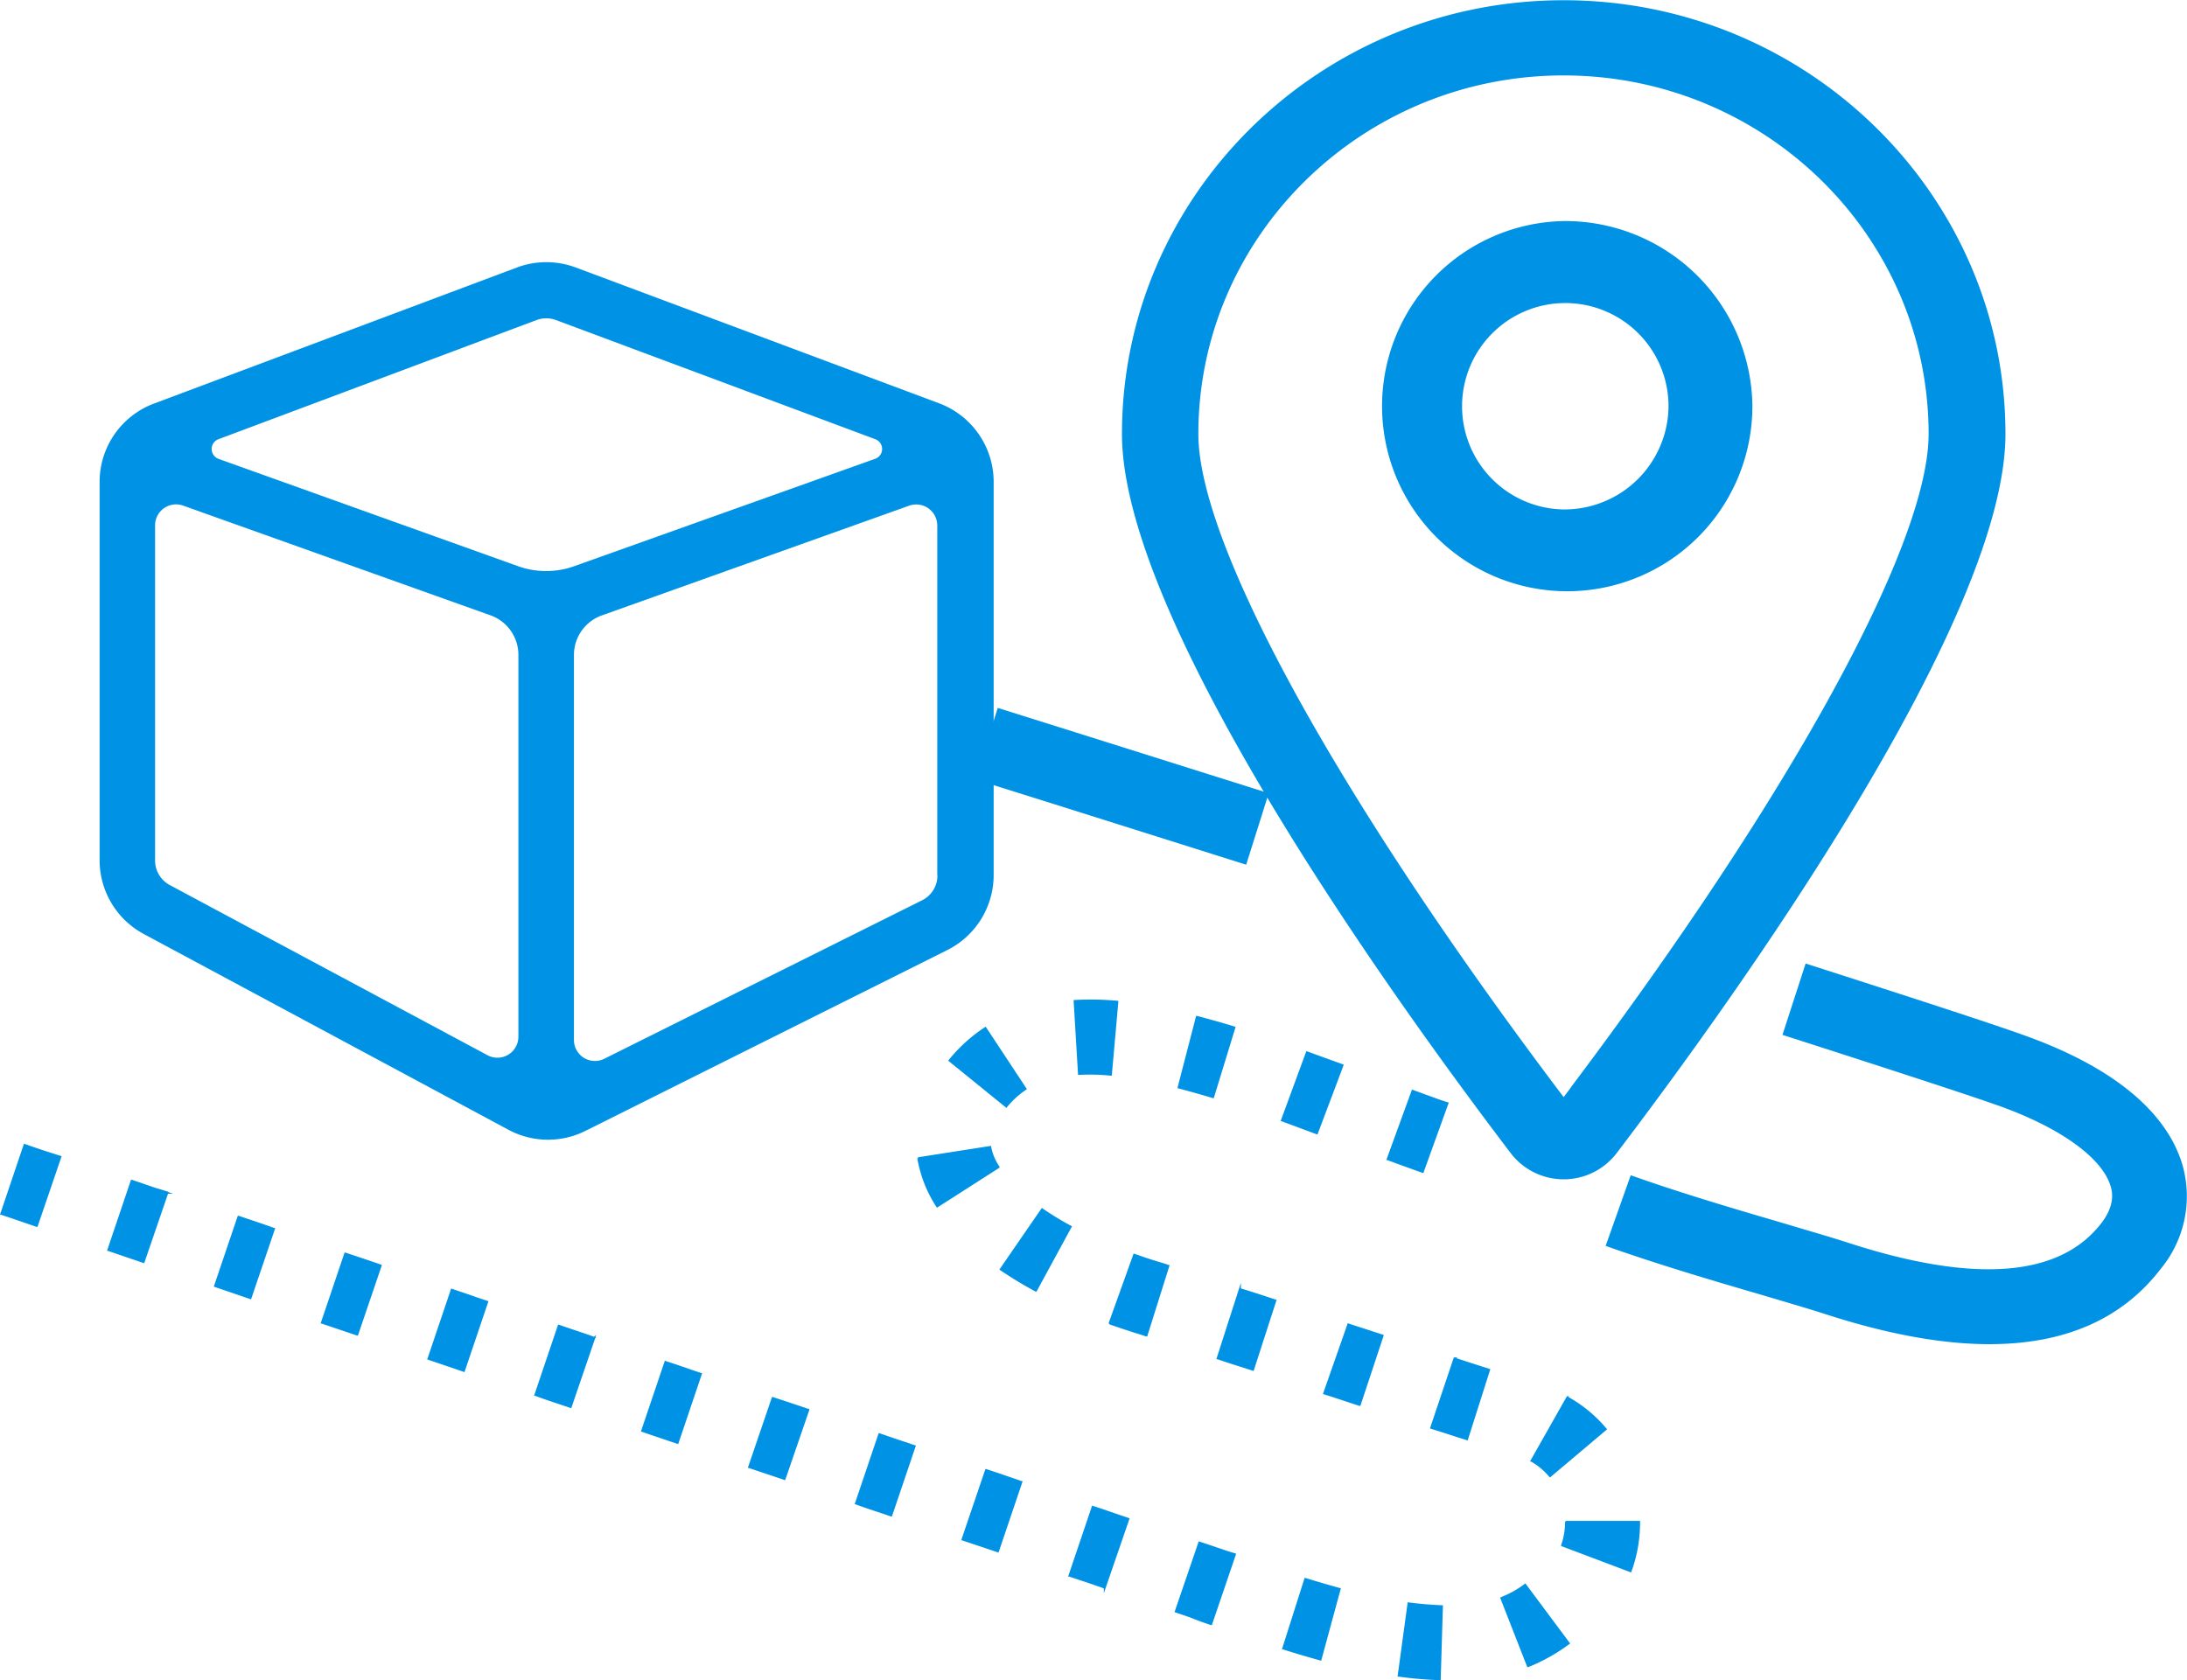 <svg id="图层_1" data-name="图层 1" xmlns="http://www.w3.org/2000/svg" viewBox="0 0 283.46 217.84"><defs><style>.cls-1,.cls-3{fill:none;stroke:#0093e5;stroke-miterlimit:10;stroke-width:4px;}.cls-2{fill:#0093e5;}.cls-3{stroke-dasharray:2 4 0 0 0 0;}</style></defs><title>Breakpoint Continuous Cutting</title><path class="cls-1" d="M1658.31,153.31" transform="translate(-1657.68 -0.73)"/><path class="cls-2" d="M1915.53,175q-9.22,0-21.18-3.87c-2.33-.75-5.24-1.6-8.48-2.56-5.86-1.71-13.15-3.85-20.08-6.31l3.25-9.16c6.68,2.37,13.52,4.38,19.56,6.15,3.34,1,6.34,1.86,8.74,2.64,16.32,5.28,27.32,4.41,32.7-2.58,1.89-2.45,1.37-4.21,1.2-4.79-1.11-3.72-6.62-7.66-14.75-10.52-3.84-1.35-13.18-4.41-27.78-9.1l3-9.25c14.69,4.72,24.12,7.8,28,9.19,14.61,5.14,19.4,12,20.84,16.92a14.78,14.78,0,0,1-2.81,13.47C1932.74,171.75,1925.3,175,1915.53,175Z" transform="translate(-1657.68 -0.73)"/><path class="cls-1" d="M1820.66,108.21" transform="translate(-1657.68 -0.73)"/><path class="cls-2" d="M1819.2,112.84c-20-6.33-35.11-11.06-35.11-11.06l2.91-9.27s15.07,4.73,35.12,11.06Z" transform="translate(-1657.68 -0.73)"/><path class="cls-2" d="M1844.41,218.56h-.12a48.74,48.74,0,0,1-5.35-.46l-.12,0,1.31-9.62.12,0c1.53.2,3,.32,4.33.37h.12Zm11.22-1.7-3.52-9,.09-.05a13.11,13.11,0,0,0,3.09-1.72l.09-.08,5.81,7.8-.1.07a23.44,23.44,0,0,1-5.36,3Zm-26.7-.85-.12,0c-1.6-.44-3.25-.93-4.85-1.44l-.13,0,2.94-9.26.12,0c1.61.51,3.06.92,4.47,1.31l.12,0Zm-14.18-4.59-.12,0c-.88-.29-1.77-.61-2.72-1l-2-.68,3.14-9.18,1.67.56c1.07.36,2.09.73,3.06,1l.12.05Zm-14-4.13v-.63c-.65-.24-1.33-.46-2-.7l-2.51-.83-.12,0,3.11-9.2,1.39.46c1.14.39,2.25.78,3.35,1.14l.12.05Zm68.35-2.69-9.08-3.43,0-.12a8.93,8.93,0,0,0,.51-3l.12-.14,9.6,0v.19a18.41,18.41,0,0,1-1.14,6.44Zm-82-2.58-4.83-1.62,3.13-9.21.1,0,2.16.72c.83.3,1.65.56,2.45.85l.12,0Zm-13.82-4.68-.12,0c-1.5-.53-3.06-1-4.61-1.58l-.1,0,3.11-9.21.12,0c1.12.39,2.23.77,3.35,1.14l1.36.46Zm-13.84-4.69-.1-.05-4.62-1.55-.12,0,3.14-9.2.09,0q2.34.76,4.59,1.53h.15l0,.17Zm99.14-.37-.09-.07a8.37,8.37,0,0,0-2.39-2l-.12,0,4.79-8.46h.29l-.1.1a17.74,17.74,0,0,1,4.93,4.08l.1.1Zm-113-4.32-1.8-.61c-1-.34-1.94-.65-2.94-1l-.1,0,3.11-9.2,1.46.48c1.09.37,2.19.76,3.28,1.12l.1,0Zm102.32-.46-.09-.05c-1.53-.46-3.06-1-4.67-1.48l-.12-.05,3.09-9.2h.51l-.2.09c1.48.49,2.92.95,4.3,1.39l.12.05Zm-116.17-4.23-.12,0c-1.53-.53-3.06-1-4.59-1.58l-.12,0,3.11-9.21.12,0c1.51.54,3,1,4.54,1.56l.29-.24-.1.29.08.05-.12.09ZM1834,183l-.12,0c-1.45-.46-3-1-4.61-1.5l-.12-.05,3.23-9.21v.05l.29.1,4.25,1.38.12.05Zm-116.12-4.37-.12-.05-3.35-1.14-1.36-.46,3.11-9.21.1.05c1.06.37,2.13.71,3.2,1.1l1.53.51Zm102.28-.15-2.33-.75c-.78-.24-1.56-.51-2.38-.78l-.12,0,3.18-9.89v.71l1.26.39c1.14.36,2.24.73,3.28,1.07l.1,0ZM1806.37,174l-.12,0-.9-.29-.56-.17c-1.26-.41-2.35-.77-3.32-1.11l-.1-.15,0,0,3.23-9,.12,0c1,.36,2,.7,3,1,.49.15,1,.29,1.43.46l.13,0Zm-102.3-.12-.12,0-4.59-1.55-.13,0,3.11-9.2.12,0c1.51.51,3,1,4.62,1.56l.1.05Zm-13.85-4.69-4.83-1.65,3.11-9.18.12,0c1.51.51,3,1,4.62,1.58l.12,0Zm101.8-1-.1,0a51.2,51.2,0,0,1-4.61-2.79l-.1-.07,5.51-8,.1.08a38.33,38.33,0,0,0,3.69,2.25l.12.05Zm-115.64-3.71-.1,0c-1.62-.56-3.16-1.07-4.61-1.58l-.12,0,3.11-9.21.12,0,3.13,1.07,1.6.48,0,.05.6.2h-.65Zm-13.84-4.69-.13,0c-2.11-.73-3.69-1.27-4.63-1.58l-.1,0,3.11-9.21.12.05c.61.22,1.45.51,2.57.88l2.19.7-.05.14Zm116.58-2.48-.07-.1a16.8,16.8,0,0,1-2.48-6.31l.09,0v-.13l9.48-1.48,0,.1a6.83,6.83,0,0,0,1.1,2.62l0,.1Zm63.05-4.52-.12,0c-1.58-.56-3.11-1.12-4.57-1.66l-.12,0,3.33-9.14,1.8.66c.94.34,1.89.7,2.86,1l.12,0Zm-13.72-5-.12,0-4-1.49-.66-.24L1827,137l.12.05,4.55,1.65h.14l0,.17Zm-40.32-3.42-7.55-6.12.07-.1a20.52,20.52,0,0,1,4.69-4.25l.09-.07,5.35,8.11-.1.07a11.2,11.2,0,0,0-2.48,2.26ZM1815,143.1l-.13,0c-1.5-.46-3-.87-4.44-1.26l-.12,0,0-.12,2.4-9.27.13,0c1.48.39,3.08.82,4.88,1.38l.12,0Zm-13.22-2.91h-.12a27,27,0,0,0-4.13-.1l-.12,0-.58-9.71h.12a37.47,37.47,0,0,1,5.56.1l.12,0v.12Z" transform="translate(-1657.68 -0.73)"/><path class="cls-3" d="M1785.55,97.15" transform="translate(-1657.68 -0.73)"/><path class="cls-2" d="M1779.35,53,1732.28,35.4a11,11,0,0,0-3.79-.68,10.87,10.87,0,0,0-3.81.69l-47.09,17.66a10.85,10.85,0,0,0-7,10.17v49a10.86,10.86,0,0,0,5.72,9.58l47.26,25.38a10.84,10.84,0,0,0,10,.14l46.9-23.44a10.88,10.88,0,0,0,6-9.72v-51A10.88,10.88,0,0,0,1779.35,53Zm-52.14-10.77a3.62,3.62,0,0,1,2.54,0l41.37,15.44a1.35,1.35,0,0,1,0,2.54l-39,13.92a10.8,10.8,0,0,1-7.31,0L1686,60.22a1.36,1.36,0,0,1,0-2.55Zm-47.52,73.25a3.62,3.62,0,0,1-1.91-3.19V68.84a2.72,2.72,0,0,1,3.63-2.56l39.85,14.23a5.44,5.44,0,0,1,3.61,5.11v49.54a2.72,2.72,0,0,1-4,2.38Zm99.49-1.25a3.58,3.58,0,0,1-2,3.23L1736,138a2.72,2.72,0,0,1-3.93-2.44V85.64a5.44,5.44,0,0,1,3.61-5.12l39.84-14.23a2.73,2.73,0,0,1,3.64,2.56v45.34Zm0,0" transform="translate(-1657.68 -0.73)"/><path class="cls-2" d="M1860.35,29.39a24,24,0,1,0,24.46,24,24.27,24.27,0,0,0-24.46-24m0,37.39a13.38,13.38,0,1,1,13.59-13.38,13.5,13.5,0,0,1-13.59,13.38" transform="translate(-1657.68 -0.73)"/><path class="cls-2" d="M1917.61,57c0-31-25.69-56.24-57.26-56.24S1803.1,26,1803.1,57c0,24.33,35.25,73.34,50.42,93.28a8.64,8.64,0,0,0,13.66,0c15.16-19.94,50.43-68.95,50.43-93.28m-56.36,84.77-.9,1.2-.91-1.2C1830.81,103.69,1813,71.21,1813,57c0-25.63,21.22-46.49,47.33-46.49s47.32,20.86,47.32,46.49c0,14.25-17.78,46.72-46.42,84.77" transform="translate(-1657.68 -0.73)"/></svg>